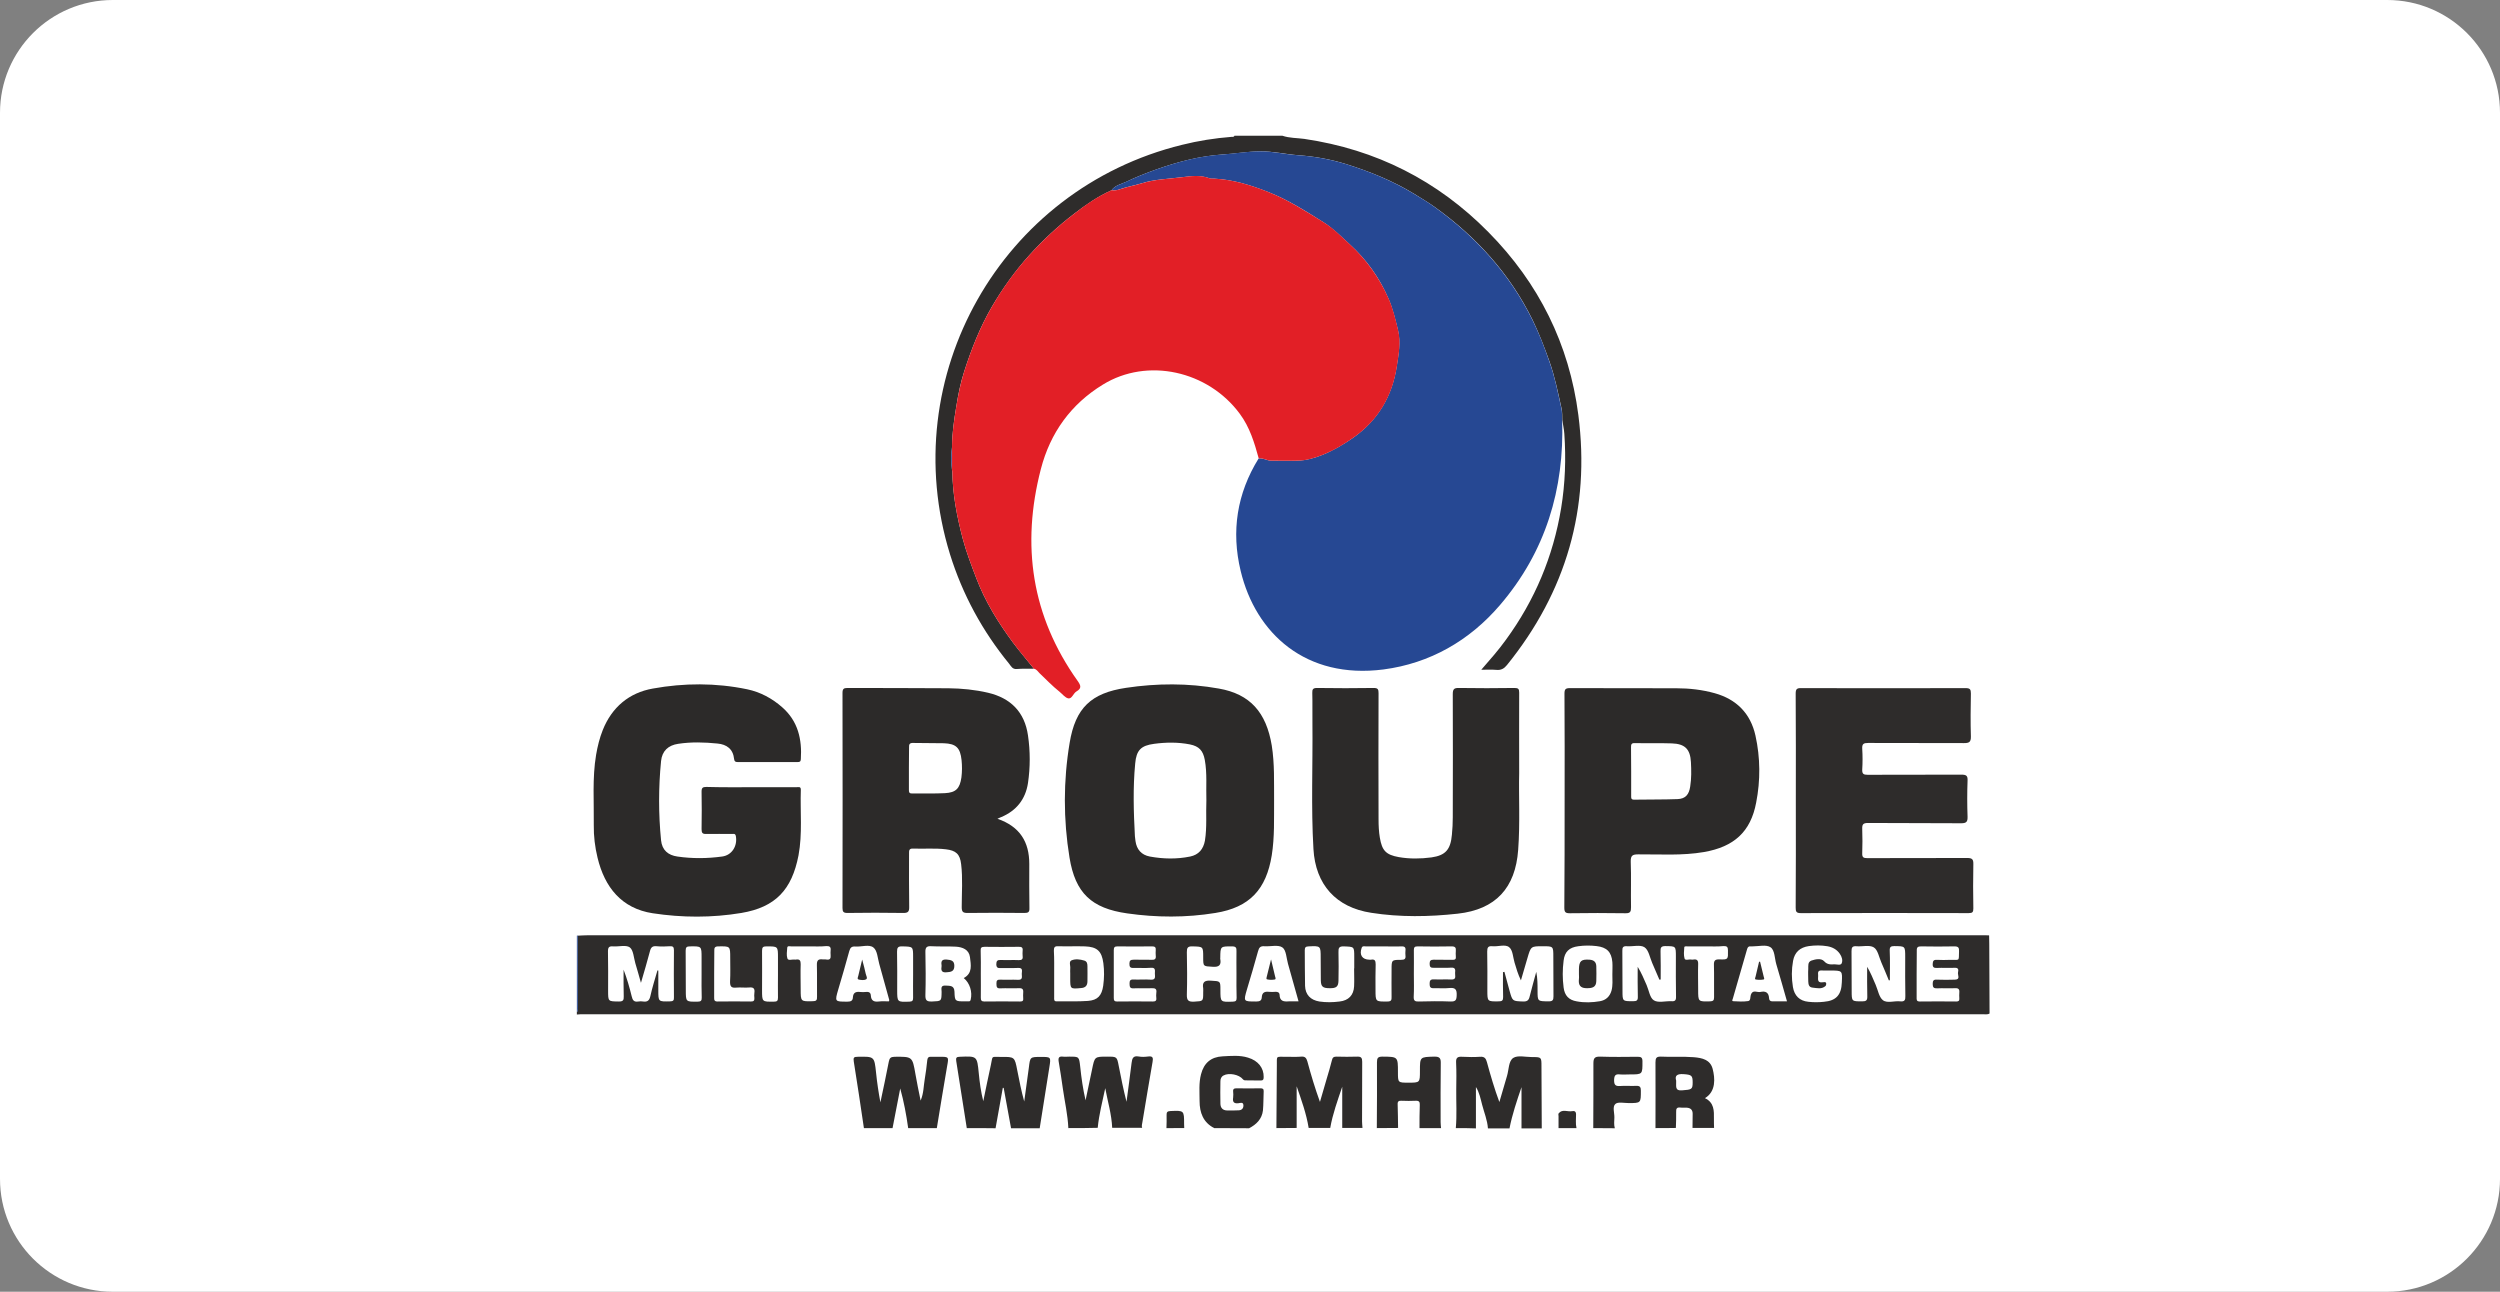 <?xml version="1.0" encoding="utf-8"?>
<!-- Generator: Adobe Illustrator 26.2.1, SVG Export Plug-In . SVG Version: 6.00 Build 0)  -->
<svg version="1.1" id="Calque_1" xmlns="http://www.w3.org/2000/svg" xmlns:xlink="http://www.w3.org/1999/xlink" x="0px" y="0px"
	 viewBox="0 0 172.79 89.28" style="enable-background:new 0 0 172.79 89.28;" xml:space="preserve">
<rect x="0" y="0" width="172.79" height="89.28" fill="#808080" stroke="none"/>
<style type="text/css">
	.st0{fill:#FFFFFF;}
	.st1{fill:#2E2C2B;}
	.st2{fill:#264893;}
	.st3{fill:#E21F26;}
	.st4{fill:#2C2A29;}
</style>
<path class="st0" d="M164.99,89.28H7.8c-4.31,0-7.8-3.49-7.8-7.8V7.8C0,3.49,3.49,0,7.8,0h157.19c4.31,0,7.8,3.49,7.8,7.8v73.68
	C172.79,85.78,169.29,89.28,164.99,89.28z"/>
<g>
	<path class="st1" d="M137.51,70.05c-0.15,0.09-0.32,0.05-0.48,0.05c-32.29,0-64.58,0-96.87,0c-0.1,0-0.19,0.01-0.29,0.02
		c0-0.06,0-0.11,0-0.17c0.07-0.06,0.07-0.14,0.07-0.23c0-1.68-0.01-3.37-0.01-5.05c0.26-0.01,0.52-0.03,0.78-0.03
		c32.15,0,64.29,0,96.44,0c0.11,0,0.22,0.01,0.33,0.01c0,0.19,0.01,0.38,0.01,0.58C137.5,66.84,137.51,68.44,137.51,70.05z
		 M103.88,67.19c0.03-0.01,0.06-0.01,0.1-0.02c0.12,0.44,0.24,0.89,0.36,1.33c0.2,0.71,0.2,0.69,0.93,0.72
		c0.3,0.01,0.4-0.1,0.46-0.37c0.14-0.56,0.3-1.12,0.45-1.68c0.09,0.44,0.09,0.87,0.09,1.29c0,0.76,0,0.74,0.76,0.75
		c0.29,0,0.34-0.09,0.34-0.35c-0.01-0.91-0.01-1.82-0.01-2.73c0-0.73,0-0.73-0.73-0.73c-0.82,0-0.82,0-1.06,0.82
		c-0.15,0.51-0.3,1.03-0.45,1.54c-0.2-0.42-0.32-0.82-0.44-1.23c-0.11-0.37-0.12-0.86-0.37-1.06c-0.27-0.23-0.77-0.03-1.16-0.07
		c-0.3-0.03-0.36,0.09-0.36,0.37c0.02,0.89,0.01,1.79,0.01,2.68c0,0.78,0,0.77,0.79,0.76c0.24,0,0.3-0.07,0.3-0.3
		C103.87,68.34,103.88,67.76,103.88,67.19z M44.3,67.93c-0.15-0.52-0.26-0.94-0.39-1.36c-0.11-0.38-0.13-0.9-0.38-1.09
		c-0.26-0.19-0.77-0.04-1.16-0.07c-0.27-0.02-0.35,0.06-0.35,0.34c0.02,0.91,0.01,1.82,0.01,2.72c0,0.76,0,0.74,0.75,0.75
		c0.28,0,0.34-0.09,0.33-0.35c-0.02-0.62-0.01-1.23-0.01-1.85c0.23,0.6,0.41,1.22,0.56,1.84c0.06,0.27,0.16,0.41,0.46,0.36
		c0.11-0.02,0.22-0.02,0.33,0c0.29,0.04,0.43-0.06,0.5-0.37c0.13-0.6,0.32-1.18,0.49-1.78c0.02,0,0.04,0.01,0.06,0.01
		c0,0.45,0,0.91,0,1.36c0,0.8,0,0.79,0.81,0.77c0.22,0,0.28-0.07,0.27-0.28c-0.01-1.09-0.01-2.17,0-3.26c0-0.23-0.08-0.28-0.28-0.27
		c-0.3,0.02-0.61,0.03-0.91,0c-0.29-0.03-0.4,0.07-0.47,0.35C44.74,66.45,44.53,67.13,44.3,67.93z M114.78,67.7
		c-0.03,0-0.06,0.01-0.09,0.01c-0.17-0.39-0.33-0.77-0.5-1.16c-0.16-0.37-0.24-0.89-0.53-1.08c-0.29-0.19-0.8-0.04-1.21-0.07
		c-0.26-0.02-0.33,0.07-0.32,0.32c0.01,0.92,0.01,1.84,0.01,2.76c0,0.73,0,0.72,0.74,0.72c0.25,0,0.33-0.06,0.32-0.32
		c-0.02-0.69-0.01-1.38-0.01-2.06c0.26,0.42,0.43,0.84,0.62,1.27c0.16,0.37,0.22,0.88,0.5,1.05c0.3,0.19,0.8,0.04,1.21,0.06
		c0.25,0.02,0.33-0.06,0.32-0.32c-0.02-0.92-0.01-1.84-0.01-2.76c0-0.74,0-0.72-0.73-0.73c-0.29,0-0.34,0.11-0.33,0.36
		C114.79,66.41,114.78,67.05,114.78,67.7z M130.62,67.75c-0.02,0-0.05,0.01-0.07,0.01c-0.17-0.41-0.34-0.83-0.52-1.24
		c-0.16-0.36-0.24-0.87-0.52-1.04c-0.3-0.19-0.8-0.04-1.21-0.08c-0.29-0.02-0.33,0.1-0.33,0.35c0.01,0.91,0.01,1.82,0.01,2.73
		c0,0.74,0,0.73,0.73,0.73c0.26,0,0.36-0.06,0.35-0.34c-0.02-0.68-0.01-1.37-0.01-2.05c0.24,0.41,0.41,0.83,0.59,1.25
		c0.16,0.37,0.23,0.85,0.5,1.06c0.3,0.23,0.8,0.03,1.2,0.08c0.3,0.03,0.36-0.09,0.35-0.37c-0.02-0.89-0.01-1.79-0.01-2.69
		c0-0.77,0-0.75-0.75-0.76c-0.25,0-0.33,0.06-0.32,0.32C130.64,66.4,130.62,67.07,130.62,67.75z M72.86,67.33c0,0.54,0,1.07,0,1.61
		c0,0.14-0.03,0.28,0.19,0.27c0.71-0.01,1.43,0.02,2.14-0.03c0.68-0.05,0.96-0.37,1.06-1.05c0.07-0.52,0.08-1.04,0.01-1.56
		c-0.11-0.83-0.43-1.13-1.27-1.16c-0.62-0.02-1.24,0.01-1.86-0.01c-0.26-0.01-0.29,0.1-0.29,0.32
		C72.87,66.26,72.86,66.8,72.86,67.33z M111.44,67.36c0-0.29,0.02-0.58,0-0.86c-0.06-0.71-0.39-1.03-1.09-1.11
		c-0.42-0.05-0.85-0.05-1.27,0.01c-0.62,0.08-0.94,0.38-1.01,1c-0.08,0.62-0.08,1.23,0,1.85c0.07,0.56,0.36,0.87,0.91,0.96
		c0.53,0.1,1.07,0.08,1.6-0.01c0.41-0.07,0.68-0.32,0.8-0.73C111.48,68.1,111.44,67.73,111.44,67.36z M85.46,67.31
		c0-0.52-0.01-1.05,0-1.57c0.01-0.24-0.04-0.33-0.31-0.33c-0.8,0-0.8-0.02-0.81,0.79c0,0.03-0.01,0.06,0,0.08
		c0.08,0.43-0.09,0.57-0.52,0.54c-0.66-0.04-0.66-0.01-0.66-0.65c0-0.76,0-0.74-0.75-0.76c-0.33-0.01-0.38,0.11-0.38,0.4
		c0.02,0.98,0.03,1.96,0,2.93c-0.01,0.4,0.1,0.51,0.5,0.49c0.63-0.04,0.63-0.01,0.63-0.63c0-0.1,0.01-0.2,0-0.29
		c-0.08-0.44,0.11-0.56,0.53-0.53c0.66,0.04,0.66,0.01,0.66,0.64c0,0.85,0,0.84,0.86,0.81c0.2-0.01,0.26-0.06,0.26-0.26
		C85.45,68.41,85.46,67.86,85.46,67.31z M66.61,67.6c0.63-0.34,0.49-0.92,0.43-1.45c-0.07-0.52-0.51-0.69-0.97-0.72
		c-0.56-0.03-1.13,0-1.69-0.03c-0.31-0.02-0.43,0.06-0.42,0.4c0.02,0.99,0.03,1.98,0,2.97c-0.01,0.37,0.09,0.46,0.45,0.45
		c0.67-0.03,0.66-0.01,0.67-0.67c0-0.2-0.1-0.46,0.29-0.43c0.29,0.02,0.58-0.02,0.6,0.42c0.02,0.67,0.04,0.67,0.74,0.67
		c0.08,0,0.16,0,0.25,0c0.08,0,0.11-0.04,0.13-0.12C67.22,68.56,67.03,67.94,66.61,67.6z M126.51,67.08c-0.15,0-0.3,0-0.45,0
		c-0.19,0-0.45-0.07-0.4,0.28c0.03,0.23-0.14,0.6,0.35,0.53c0.07-0.01,0.18-0.04,0.21,0.07c0.01,0.06-0.01,0.15-0.05,0.19
		c-0.27,0.24-0.59,0.14-0.9,0.11c-0.25-0.03-0.28-0.22-0.29-0.43c0-0.29-0.02-0.58,0-0.87c0.01-0.21-0.05-0.47,0.22-0.57
		c0.29-0.1,0.67-0.17,0.87,0.04c0.23,0.26,0.47,0.23,0.73,0.22c0.17,0,0.42,0.09,0.49-0.07c0.09-0.21,0.01-0.46-0.13-0.66
		c-0.21-0.3-0.51-0.46-0.86-0.52c-0.42-0.07-0.85-0.07-1.28-0.01c-0.61,0.09-0.98,0.42-1.09,1.02c-0.11,0.6-0.11,1.21-0.01,1.81
		c0.1,0.6,0.46,0.96,1.07,1.02c0.35,0.04,0.72,0.04,1.07,0c0.85-0.07,1.21-0.48,1.24-1.34C127.34,67.08,127.34,67.08,126.51,67.08z
		 M132.47,67.32C132.47,67.32,132.47,67.32,132.47,67.32c0,0.54,0,1.07,0,1.61c0,0.16-0.02,0.29,0.22,0.29
		c0.84-0.01,1.68-0.01,2.52,0c0.16,0,0.22-0.05,0.21-0.21c-0.01-0.14-0.01-0.28,0-0.41c0.02-0.23-0.06-0.31-0.29-0.3
		c-0.41,0.02-0.83-0.01-1.24,0.01c-0.23,0.01-0.31-0.06-0.31-0.3c0-0.22,0.05-0.32,0.3-0.3c0.41,0.02,0.83,0.01,1.24,0
		c0.4-0.01,0.17-0.32,0.21-0.5c0.03-0.15,0.06-0.33-0.22-0.32c-0.41,0.02-0.83-0.01-1.24,0.01c-0.21,0.01-0.3-0.05-0.29-0.27
		c0.01-0.2,0.05-0.3,0.28-0.29c0.32,0.02,0.63,0.01,0.95,0c0.65-0.01,0.57,0.13,0.59-0.59c0.01-0.23-0.03-0.34-0.31-0.34
		c-0.77,0.02-1.54,0.01-2.31,0c-0.23,0-0.31,0.06-0.3,0.3C132.48,66.24,132.47,66.78,132.47,67.32z M89.75,69.21
		c-0.25-0.89-0.49-1.75-0.73-2.6c-0.11-0.39-0.12-0.95-0.39-1.13c-0.29-0.2-0.82-0.05-1.24-0.08c-0.28-0.02-0.37,0.09-0.44,0.35
		c-0.24,0.89-0.51,1.77-0.77,2.65c-0.24,0.83-0.24,0.82,0.65,0.82c0.24,0,0.37-0.06,0.38-0.3c0.02-0.33,0.21-0.4,0.49-0.37
		c0.15,0.02,0.3,0.01,0.45,0c0.17-0.01,0.28,0.05,0.29,0.21c0.01,0.44,0.29,0.48,0.63,0.45C89.29,69.2,89.49,69.21,89.75,69.21z
		 M93.59,66.93c0,0,0.01,0,0.01,0c0-0.26,0-0.52,0-0.78c0-0.74,0-0.71-0.72-0.74c-0.33-0.01-0.38,0.11-0.37,0.4
		c0.02,0.66,0.01,1.32,0,1.98c-0.01,0.41-0.16,0.52-0.62,0.51c-0.46,0-0.59-0.11-0.6-0.53c-0.01-0.52-0.01-1.04-0.01-1.57
		c0-0.83,0-0.83-0.84-0.79c-0.19,0.01-0.26,0.06-0.26,0.26c0.01,0.82,0,1.65,0.02,2.47c0.02,0.61,0.38,0.98,0.99,1.08
		c0.47,0.07,0.93,0.06,1.4,0c0.61-0.07,0.97-0.43,1-1.05C93.61,67.75,93.59,67.34,93.59,66.93z M61.44,69.21
		c0.01-0.05,0.03-0.08,0.02-0.1c-0.23-0.83-0.46-1.66-0.69-2.49c-0.11-0.39-0.13-0.92-0.4-1.13c-0.29-0.24-0.82-0.04-1.24-0.07
		c-0.25-0.02-0.36,0.06-0.43,0.31c-0.24,0.89-0.5,1.77-0.76,2.65c-0.25,0.86-0.25,0.85,0.63,0.85c0.24,0,0.37-0.06,0.38-0.3
		c0.02-0.33,0.21-0.4,0.49-0.37c0.14,0.02,0.28,0.01,0.41,0c0.19-0.02,0.33,0.03,0.34,0.25c0.02,0.35,0.21,0.45,0.54,0.41
		C60.97,69.19,61.21,69.21,61.44,69.21z M123.51,69.21c-0.25-0.88-0.49-1.73-0.74-2.57c-0.12-0.41-0.1-0.97-0.4-1.17
		c-0.3-0.2-0.82-0.06-1.25-0.06c-0.04,0-0.08,0.01-0.12,0c-0.15-0.02-0.21,0.06-0.25,0.2c-0.32,1.13-0.65,2.26-0.98,3.4
		c-0.02,0.07-0.1,0.18,0.03,0.19c0.34,0.02,0.69,0.04,1.03-0.01c0.18-0.03,0.13-0.28,0.18-0.43c0.13-0.39,0.44-0.15,0.66-0.2
		c0.35-0.08,0.58,0.03,0.6,0.43c0.01,0.14,0.07,0.22,0.23,0.22C122.83,69.21,123.15,69.21,123.51,69.21z M97.72,67.32
		c0,0.52,0.02,1.05-0.01,1.57c-0.01,0.28,0.09,0.34,0.35,0.33c0.73-0.02,1.46-0.03,2.19,0c0.35,0.01,0.42-0.09,0.43-0.43
		c0.02-0.43-0.12-0.54-0.52-0.5c-0.35,0.04-0.72,0-1.07,0.01c-0.22,0.01-0.28-0.08-0.28-0.29c0-0.21,0.03-0.33,0.29-0.32
		c0.4,0.02,0.8-0.01,1.2,0.01c0.4,0.02,0.25-0.27,0.27-0.46c0.02-0.19,0.04-0.38-0.27-0.36c-0.4,0.03-0.8,0-1.2,0.01
		c-0.21,0.01-0.29-0.05-0.29-0.27c0-0.21,0.06-0.29,0.28-0.29c0.43,0.01,0.85,0,1.28,0.01c0.2,0.01,0.28-0.05,0.25-0.25
		c-0.01-0.12-0.01-0.25,0-0.37c0.02-0.22-0.04-0.31-0.29-0.31c-0.78,0.02-1.57,0.01-2.35,0c-0.2,0-0.26,0.06-0.26,0.25
		C97.73,66.21,97.72,66.77,97.72,67.32z M76.98,67.32c0,0.55,0,1.1,0,1.65c0,0.17,0.03,0.25,0.22,0.25c0.83-0.01,1.65-0.01,2.48,0
		c0.17,0,0.26-0.05,0.24-0.23c-0.01-0.12-0.02-0.25,0-0.37c0.04-0.26-0.06-0.33-0.31-0.32c-0.43,0.02-0.85-0.01-1.28,0.01
		c-0.25,0.01-0.25-0.13-0.26-0.31c0-0.19,0.02-0.31,0.26-0.3c0.4,0.02,0.8-0.02,1.2,0.01c0.38,0.03,0.29-0.23,0.29-0.43
		c0-0.19,0.07-0.42-0.28-0.39c-0.4,0.03-0.8,0-1.2,0.01c-0.23,0.01-0.28-0.08-0.28-0.29c0-0.22,0.08-0.28,0.29-0.28
		c0.41,0.01,0.83-0.01,1.24,0.01c0.24,0.01,0.32-0.07,0.29-0.3c-0.01-0.12-0.01-0.25,0-0.37c0.02-0.2-0.06-0.26-0.25-0.26
		c-0.8,0.01-1.6,0.01-2.39,0c-0.2,0-0.26,0.06-0.26,0.26C76.98,66.22,76.98,66.77,76.98,67.32z M67.79,67.3c0,0.55,0.01,1.1,0,1.65
		c0,0.19,0.04,0.27,0.25,0.27c0.81-0.01,1.62-0.01,2.43,0c0.15,0,0.27,0,0.25-0.21c-0.01-0.14-0.01-0.28,0-0.41
		c0.02-0.23-0.06-0.31-0.3-0.3c-0.43,0.02-0.85-0.01-1.28,0.01c-0.28,0.02-0.26-0.14-0.27-0.33c-0.01-0.22,0.07-0.28,0.28-0.27
		c0.4,0.02,0.8-0.01,1.2,0.01c0.36,0.02,0.27-0.22,0.27-0.41c0-0.18,0.11-0.43-0.26-0.41c-0.4,0.02-0.8,0-1.2,0.01
		c-0.2,0.01-0.29-0.03-0.3-0.26c0-0.24,0.08-0.31,0.31-0.3c0.41,0.02,0.83-0.01,1.24,0.01c0.22,0.01,0.3-0.07,0.27-0.28
		c-0.01-0.12-0.01-0.25,0-0.37c0.03-0.22-0.07-0.28-0.28-0.27c-0.78,0.01-1.57,0.01-2.35,0c-0.23,0-0.28,0.07-0.27,0.28
		C67.8,66.23,67.79,66.76,67.79,67.3z M55.92,65.41c-0.41,0-0.82,0-1.24,0c-0.1,0-0.26-0.06-0.27,0.1
		c-0.02,0.24-0.06,0.51,0.01,0.73c0.06,0.18,0.32,0.06,0.48,0.08c0.04,0.01,0.08,0.01,0.12,0c0.26-0.04,0.32,0.08,0.32,0.32
		c-0.02,0.58,0,1.15,0,1.73c0,0.86,0,0.85,0.84,0.83c0.24,0,0.3-0.08,0.29-0.31c-0.01-0.73,0.01-1.46-0.01-2.18
		c-0.01-0.34,0.1-0.44,0.41-0.4c0.08,0.01,0.17-0.01,0.25,0.01c0.25,0.04,0.31-0.08,0.29-0.3c-0.01-0.11-0.01-0.22,0-0.33
		c0.03-0.24-0.07-0.31-0.3-0.3C56.72,65.43,56.32,65.41,55.92,65.41z M95.62,65.41c-0.41,0-0.82,0-1.24,0
		c-0.1,0-0.21-0.05-0.27,0.11c-0.17,0.48,0.04,0.8,0.53,0.81c0.04,0,0.08,0.01,0.12,0c0.26-0.05,0.32,0.07,0.32,0.32
		c-0.02,0.59-0.01,1.18-0.01,1.77c0,0.82,0,0.81,0.83,0.8c0.25,0,0.29-0.1,0.28-0.31c-0.01-0.63,0-1.26,0-1.9
		c0-0.66,0-0.67,0.67-0.67c0.23,0,0.32-0.07,0.29-0.3c-0.01-0.11-0.01-0.22,0-0.33c0.03-0.23-0.05-0.31-0.29-0.3
		C96.45,65.43,96.03,65.41,95.62,65.41z M117.9,65.41c-0.4,0-0.8,0-1.2,0c-0.01,0-0.03,0-0.04,0c-0.09,0.01-0.24-0.04-0.25,0.07
		c-0.02,0.26-0.05,0.53,0.02,0.77c0.05,0.16,0.3,0.04,0.45,0.07c0.05,0.01,0.11,0.01,0.16,0c0.25-0.04,0.34,0.06,0.33,0.32
		c-0.02,0.59,0,1.18,0,1.77c0,0.83,0,0.82,0.82,0.8c0.21-0.01,0.28-0.06,0.28-0.28c-0.01-0.74,0.01-1.48-0.01-2.23
		c-0.01-0.3,0.07-0.4,0.38-0.39c0.61,0.02,0.6,0,0.59-0.62c0-0.24-0.07-0.31-0.31-0.3C118.73,65.43,118.31,65.41,117.9,65.41z
		 M49.36,67.29c0,0.55,0,1.1,0,1.65c0,0.16,0,0.28,0.23,0.28c0.77-0.01,1.54-0.01,2.31,0c0.18,0,0.25-0.05,0.24-0.23
		c-0.01-0.12-0.02-0.25,0-0.37c0.04-0.28-0.05-0.4-0.35-0.37c-0.3,0.03-0.61-0.02-0.91,0.01c-0.36,0.04-0.43-0.11-0.42-0.44
		c0.03-0.53,0.01-1.07,0.01-1.61c0-0.83,0-0.81-0.82-0.8c-0.25,0-0.29,0.1-0.28,0.32C49.37,66.24,49.36,66.77,49.36,67.29z
		 M63.11,67.35c0-0.4,0-0.8,0-1.19c0-0.75,0-0.73-0.75-0.75c-0.3-0.01-0.36,0.09-0.36,0.37c0.02,0.88,0.01,1.76,0.01,2.64
		c0,0.85,0,0.84,0.85,0.81c0.2-0.01,0.25-0.07,0.25-0.26C63.1,68.42,63.11,67.89,63.11,67.35z M53.77,67.34c0-0.38,0-0.77,0-1.15
		c0-0.79,0-0.78-0.8-0.78c-0.23,0-0.3,0.06-0.3,0.3c0.01,0.91,0,1.81,0,2.72c0,0.82,0,0.81,0.82,0.8c0.21,0,0.28-0.05,0.28-0.27
		C53.76,68.41,53.77,67.87,53.77,67.34z M48.49,67.34c0-0.38,0-0.77,0-1.15c0-0.8,0-0.79-0.8-0.78c-0.23,0-0.3,0.06-0.3,0.3
		c0.01,0.91,0.01,1.81,0.01,2.72c0,0.82,0,0.81,0.82,0.8c0.21,0,0.29-0.06,0.28-0.28C48.48,68.41,48.49,67.87,48.49,67.34z"/>
	<path class="st1" d="M88.63,9.38c0.49,0.17,1.01,0.15,1.52,0.22c4.96,0.73,9.21,2.88,12.72,6.44c3.48,3.52,5.59,7.75,6.22,12.65
		c0.83,6.44-0.84,12.21-4.93,17.27c-0.2,0.25-0.41,0.37-0.73,0.34c-0.32-0.03-0.65-0.01-1.05-0.01c0.62-0.71,1.2-1.37,1.71-2.08
		c1.99-2.73,3.26-5.75,3.81-9.09c0.28-1.71,0.34-3.42,0.22-5.14c-0.02-0.32-0.1-0.64-0.14-0.96c-0.01-0.26,0.01-0.53-0.05-0.78
		c-0.24-1.09-0.46-2.18-0.83-3.24c-0.35-0.98-0.72-1.95-1.17-2.88c-1.57-3.19-3.88-5.74-6.75-7.8c-0.46-0.33-0.94-0.61-1.42-0.91
		c-1.49-0.91-3.1-1.56-4.76-2.08c-1.07-0.33-2.16-0.52-3.26-0.6c-0.89-0.07-1.76-0.28-2.65-0.27c-0.88,0.01-1.75,0.17-2.62,0.22
		c-1.56,0.11-3.04,0.5-4.49,1.01c-0.73,0.26-1.45,0.54-2.15,0.88c-0.34,0.16-0.76,0.23-1,0.58c-0.95,0.42-1.79,1.01-2.61,1.64
		c-1.11,0.85-2.13,1.8-3.07,2.84c-1,1.11-1.85,2.3-2.6,3.58c-0.82,1.41-1.41,2.92-1.91,4.47c-0.26,0.8-0.42,1.62-0.55,2.44
		c-0.15,0.91-0.29,1.84-0.29,2.77c-0.07,0.54-0.07,1.07,0,1.61c0.01,0.03,0.02,0.05,0.02,0.08c0.02,1.6,0.32,3.14,0.73,4.69
		c0.25,0.93,0.59,1.81,0.93,2.7c0.61,1.61,1.51,3.06,2.53,4.44c0.46,0.62,0.97,1.2,1.45,1.81c-0.4,0-0.8-0.01-1.2,0.02
		c-0.28,0.02-0.38-0.19-0.51-0.36c-1.85-2.26-3.22-4.78-4.09-7.57c-3.8-12.29,3.53-25.23,16.04-28.3c1.12-0.28,2.26-0.46,3.41-0.55
		c0.08-0.01,0.17,0.03,0.21-0.08C86.43,9.38,87.53,9.38,88.63,9.38z"/>
	<path class="st1" d="M66.82,77.97c-0.24-1.55-0.49-3.09-0.73-4.64c-0.03-0.21,0.01-0.29,0.24-0.29c1.21-0.05,1.2-0.06,1.32,1.15
		c0.06,0.64,0.15,1.28,0.31,1.92c0.17-0.83,0.34-1.66,0.52-2.48c0.16-0.71-0.02-0.57,0.71-0.58c0.94-0.01,0.94,0,1.12,0.93
		c0.14,0.71,0.28,1.43,0.48,2.15c0.11-0.78,0.22-1.56,0.32-2.34c0.09-0.74,0.08-0.74,0.84-0.74c0.69,0,0.69,0,0.58,0.7
		c-0.23,1.41-0.45,2.82-0.67,4.23c-0.66,0-1.32,0-1.98,0c-0.17-0.93-0.34-1.86-0.51-2.79c-0.02,0-0.04,0-0.06,0
		c-0.17,0.93-0.33,1.86-0.5,2.79C68.14,77.97,67.48,77.97,66.82,77.97z"/>
	<path class="st1" d="M59.71,77.97c-0.23-1.53-0.45-3.07-0.7-4.6c-0.04-0.27,0-0.33,0.27-0.33c1.15-0.02,1.15-0.03,1.27,1.1
		c0.07,0.68,0.17,1.36,0.3,2.05c0.2-0.94,0.4-1.87,0.58-2.81c0.05-0.26,0.14-0.33,0.39-0.34c1.24-0.01,1.24-0.02,1.45,1.19
		c0.1,0.58,0.22,1.16,0.36,1.84c0.22-0.53,0.2-1,0.28-1.45c0.08-0.45,0.13-0.9,0.18-1.35c0.02-0.17,0.09-0.24,0.26-0.23
		c0.19,0.01,0.39,0,0.58,0c0.66,0,0.65,0,0.53,0.66c-0.24,1.42-0.48,2.84-0.71,4.27c-0.66,0-1.32,0-1.98,0
		c-0.13-0.93-0.3-1.84-0.55-2.74c-0.18,0.91-0.35,1.83-0.53,2.74C61.03,77.97,60.37,77.97,59.71,77.97z"/>
	<path class="st1" d="M73.84,77.97c-0.04-0.92-0.25-1.82-0.38-2.73c-0.09-0.63-0.18-1.25-0.29-1.88c-0.04-0.26,0.03-0.36,0.29-0.33
		c0.15,0.02,0.3,0,0.45,0c0.68,0,0.67,0,0.75,0.7c0.08,0.77,0.19,1.54,0.37,2.32c0.15-0.71,0.3-1.43,0.45-2.14
		c0.18-0.88,0.17-0.88,1.05-0.88c0.66,0,0.67,0,0.79,0.63c0.16,0.83,0.33,1.67,0.54,2.49c0.12-0.89,0.24-1.78,0.35-2.68
		c0.04-0.31,0.1-0.52,0.49-0.45c0.21,0.04,0.44,0.03,0.66,0c0.33-0.04,0.35,0.1,0.3,0.38c-0.24,1.38-0.47,2.76-0.7,4.15
		c-0.02,0.13-0.07,0.27-0.02,0.4c-0.69,0-1.38,0-2.07,0c-0.04-0.93-0.31-1.82-0.48-2.74c-0.19,0.91-0.43,1.81-0.52,2.74
		C75.22,77.97,74.53,77.97,73.84,77.97z"/>
	<path class="st1" d="M88.22,77.97c0.01-1.44,0.02-2.88,0.03-4.33c0.01-0.7-0.09-0.59,0.62-0.6c0.36,0,0.72,0.02,1.07-0.01
		c0.26-0.02,0.35,0.09,0.42,0.33c0.25,0.93,0.53,1.86,0.87,2.8c0.15-0.53,0.31-1.06,0.46-1.58c0.13-0.43,0.26-0.87,0.37-1.31
		c0.04-0.18,0.12-0.24,0.31-0.24c0.48,0.01,0.96,0.02,1.44,0c0.28-0.01,0.34,0.1,0.34,0.36c-0.01,1.37-0.01,2.75-0.01,4.12
		c0,0.15,0.02,0.3,0.03,0.45c-0.47,0-0.94,0-1.4,0c0-0.95,0-1.9,0-2.85c-0.32,0.95-0.66,1.88-0.83,2.85c-0.5,0-0.99,0-1.49,0
		c-0.16-0.99-0.5-1.93-0.83-2.88c0,0.96,0,1.92,0,2.88C89.16,77.97,88.69,77.97,88.22,77.97z"/>
	<path class="st1" d="M100.62,77.97c0.08-0.89,0.02-1.78,0.03-2.67c0.01-0.62,0.02-1.24-0.01-1.86c-0.02-0.34,0.11-0.42,0.42-0.4
		c0.41,0.02,0.83,0.03,1.24,0c0.3-0.02,0.4,0.11,0.47,0.37c0.25,0.92,0.52,1.84,0.86,2.76c0.18-0.61,0.35-1.21,0.53-1.81
		c0.13-0.43,0.1-1.02,0.43-1.24c0.31-0.2,0.85-0.06,1.29-0.06c0.66,0,0.66,0,0.66,0.64c0.01,1.43,0.01,2.86,0.02,4.29
		c-0.47,0-0.94,0-1.4,0c0-0.95,0-1.9,0-2.85c-0.32,0.94-0.64,1.88-0.83,2.85c-0.5,0-0.99,0-1.49,0c-0.04-0.57-0.26-1.09-0.4-1.63
		c-0.11-0.42-0.19-0.85-0.43-1.23c0,0.95,0,1.91,0,2.86C101.55,77.97,101.09,77.97,100.62,77.97z"/>
	<path class="st1" d="M95.16,77.97c0.01-1.51,0.02-3.02,0.01-4.54c0-0.3,0.06-0.4,0.38-0.4c1.07,0.01,1.07,0,1.07,1.07
		c0,0.73,0,0.73,0.72,0.73c0.8,0,0.8,0,0.8-0.81c0-0.98,0-0.96,0.98-0.99c0.41-0.01,0.47,0.13,0.46,0.49
		c-0.02,1.35-0.01,2.7-0.01,4.04c0,0.14,0.02,0.27,0.03,0.41c-0.5,0-0.99,0-1.49,0c0-0.53,0-1.07,0.02-1.6
		c0.01-0.21-0.05-0.3-0.28-0.29c-0.33,0.02-0.66,0.01-0.98,0c-0.18-0.01-0.28,0.03-0.27,0.24c0.02,0.55,0.02,1.09,0.03,1.64
		C96.16,77.97,95.66,77.97,95.16,77.97z"/>
	<path class="st1" d="M114.42,77.97c0-1.51,0.01-3.03,0-4.54c0-0.3,0.06-0.41,0.38-0.4c0.75,0.04,1.51-0.02,2.27,0.04
		c0.58,0.05,1.13,0.17,1.3,0.8c0.17,0.65,0.24,1.57-0.53,2.03c0.64,0.31,0.63,0.87,0.62,1.44c-0.01,0.21,0.01,0.41,0.01,0.62
		c-0.5,0-0.99,0-1.49,0c0-0.33,0-0.65,0.01-0.98c0-0.27-0.14-0.4-0.4-0.42c-0.15-0.01-0.3,0.01-0.45-0.01
		c-0.25-0.03-0.3,0.08-0.29,0.31c0.01,0.37-0.01,0.73-0.02,1.1C115.36,77.97,114.89,77.97,114.42,77.97z M115.85,74.69
		c0.02,0.37-0.12,0.71,0.41,0.67c0.66-0.05,0.73-0.06,0.73-0.55c0-0.48-0.08-0.53-0.63-0.57C115.92,74.21,115.74,74.34,115.85,74.69
		z"/>
	<path class="st1" d="M83.92,77.97c-0.76-0.39-1.01-1.07-1.01-1.87c0-0.62-0.06-1.24,0.1-1.85c0.2-0.78,0.69-1.2,1.49-1.24
		c0.59-0.03,1.19-0.09,1.76,0.09c0.7,0.21,1.09,0.71,1.08,1.34c0,0.17-0.04,0.25-0.23,0.24c-0.33-0.01-0.66,0-0.99-0.01
		c-0.07,0-0.14,0.01-0.21-0.07c-0.27-0.34-0.98-0.47-1.34-0.27c-0.17,0.09-0.22,0.24-0.22,0.41c-0.01,0.51-0.01,1.02,0,1.53
		c0,0.29,0.15,0.47,0.45,0.48c0.27,0.01,0.55,0,0.82-0.01c0.22-0.01,0.33-0.15,0.32-0.35c-0.01-0.25-0.23-0.15-0.34-0.14
		c-0.32,0.04-0.42-0.09-0.37-0.39c0.02-0.14,0.01-0.28,0-0.41c-0.02-0.19,0.07-0.23,0.24-0.23c0.55,0.01,1.1,0.01,1.65,0
		c0.15,0,0.23,0.04,0.22,0.21c-0.02,0.44-0.01,0.88-0.05,1.32c-0.07,0.59-0.45,0.97-0.96,1.23C85.52,77.97,84.72,77.97,83.92,77.97z
		"/>
	<path class="st1" d="M110.12,77.97c0-1.48,0.02-2.97,0.01-4.45c0-0.36,0.06-0.5,0.46-0.49c0.86,0.03,1.73,0.02,2.6,0.01
		c0.25,0,0.33,0.06,0.33,0.32c0,0.9,0.02,0.9-0.89,0.9c-0.22,0-0.44,0.02-0.66,0c-0.33-0.04-0.4,0.08-0.41,0.4
		c0,0.34,0.11,0.42,0.42,0.4c0.37-0.03,0.74,0.01,1.11-0.01c0.26-0.01,0.32,0.09,0.32,0.33c0,0.86,0.01,0.86-0.85,0.86
		c-0.31,0-0.73-0.1-0.91,0.06c-0.22,0.19-0.06,0.62-0.07,0.94c-0.01,0.24-0.04,0.49,0.03,0.74
		C111.11,77.97,110.62,77.97,110.12,77.97z"/>
	<path class="st1" d="M107.72,77.97c0-0.27,0-0.55,0-0.82c0-0.07-0.03-0.16,0.01-0.2c0.26-0.32,0.61-0.09,0.92-0.15
		c0.17-0.03,0.28,0.01,0.28,0.23c0,0.31-0.04,0.63,0.03,0.94C108.55,77.97,108.14,77.97,107.72,77.97z"/>
	<path class="st1" d="M80.62,77.97c0.01-0.3,0.02-0.6,0.01-0.9c-0.01-0.22,0.07-0.27,0.28-0.28c0.93-0.04,0.93-0.04,0.93,0.89
		c0,0.1,0.01,0.19,0.01,0.29C81.45,77.97,81.03,77.97,80.62,77.97z"/>
	<path class="st2" d="M39.93,64.68c0,1.68,0.01,3.37,0.01,5.05c0,0.08,0,0.17-0.07,0.23c0-1.76,0-3.53,0-5.29
		C39.9,64.65,39.92,64.65,39.93,64.68z"/>
	<path class="st2" d="M76.82,13.15c0.25-0.34,0.66-0.42,1-0.58c0.7-0.33,1.42-0.62,2.15-0.88c1.46-0.51,2.93-0.91,4.49-1.01
		c0.87-0.06,1.74-0.22,2.62-0.22c0.89-0.01,1.76,0.21,2.65,0.27c1.1,0.08,2.19,0.27,3.26,0.6c1.67,0.52,3.27,1.17,4.76,2.08
		c0.48,0.29,0.97,0.58,1.42,0.91c2.87,2.07,5.18,4.62,6.75,7.8c0.46,0.93,0.83,1.9,1.17,2.88c0.38,1.06,0.59,2.15,0.83,3.24
		c0.06,0.25,0.03,0.52,0.05,0.78c0.16,4.8-1.15,9.12-4.29,12.79c-2.11,2.47-4.85,4.04-8.06,4.46c-5.36,0.69-8.83-2.48-9.87-6.81
		c-0.66-2.74-0.26-5.35,1.24-7.77c0.31-0.06,0.57,0.15,0.88,0.15c0.61-0.01,1.21,0.02,1.82,0c0.58-0.02,1.16-0.18,1.68-0.39
		c0.76-0.3,1.47-0.72,2.16-1.2c1.73-1.22,2.7-2.9,3.01-4.94c0.12-0.81,0.29-1.64,0.08-2.51c-0.18-0.73-0.35-1.46-0.65-2.15
		c-0.62-1.44-1.51-2.7-2.68-3.76c-0.58-0.53-1.13-1.09-1.79-1.51c-1.24-0.78-2.47-1.57-3.85-2.11c-1.19-0.47-2.4-0.85-3.69-0.92
		c-0.12-0.01-0.26,0.02-0.37-0.03c-0.6-0.22-1.23-0.15-1.83-0.08c-0.96,0.13-1.95,0.14-2.89,0.44c-0.49,0.15-0.99,0.23-1.47,0.4
		C77.2,13.15,77.02,13.18,76.82,13.15z"/>
	<path class="st3" d="M76.82,13.15c0.2,0.03,0.39,0,0.59-0.07c0.48-0.17,0.99-0.25,1.47-0.4c0.94-0.3,1.92-0.31,2.89-0.44
		c0.6-0.08,1.22-0.15,1.83,0.08c0.11,0.04,0.25,0.02,0.37,0.03c1.29,0.07,2.5,0.45,3.69,0.92c1.38,0.55,2.61,1.34,3.85,2.11
		c0.66,0.41,1.21,0.98,1.79,1.51c1.16,1.07,2.05,2.33,2.68,3.76c0.3,0.68,0.47,1.41,0.65,2.15c0.21,0.87,0.04,1.7-0.08,2.51
		c-0.31,2.04-1.27,3.72-3.01,4.94c-0.68,0.48-1.39,0.9-2.16,1.2c-0.52,0.21-1.1,0.38-1.68,0.39c-0.61,0.02-1.21-0.01-1.82,0
		c-0.31,0.01-0.57-0.21-0.88-0.15c-0.3-1.09-0.62-2.16-1.31-3.09c-2.2-2.98-6.39-3.91-9.46-2.02c-2.21,1.35-3.64,3.33-4.29,5.84
		c-1.36,5.25-0.65,10.16,2.54,14.64c0.22,0.31,0.3,0.51-0.08,0.73c-0.22,0.13-0.31,0.52-0.56,0.48c-0.22-0.04-0.41-0.3-0.61-0.46
		c-0.5-0.4-0.93-0.85-1.39-1.29c-0.11-0.11-0.2-0.27-0.38-0.3c-0.49-0.6-0.99-1.19-1.45-1.81c-1.02-1.38-1.92-2.83-2.53-4.44
		c-0.34-0.89-0.68-1.77-0.93-2.7c-0.41-1.54-0.71-3.09-0.73-4.69c0-0.03-0.01-0.05-0.02-0.08c0-0.54,0-1.07,0-1.61
		c0-0.93,0.14-1.85,0.29-2.77c0.13-0.82,0.3-1.64,0.55-2.44c0.5-1.55,1.09-3.06,1.91-4.47c0.74-1.28,1.6-2.48,2.6-3.58
		c0.94-1.04,1.96-1.99,3.07-2.84C75.02,14.16,75.87,13.57,76.82,13.15z"/>
	<path class="st4" d="M88.06,55.32c-0.01,1.26,0.04,2.53-0.16,3.79c-0.38,2.36-1.53,3.61-3.9,3.99c-2.02,0.33-4.07,0.32-6.09,0.03
		c-2.47-0.35-3.59-1.4-3.99-3.86c-0.43-2.63-0.43-5.3,0.01-7.93c0.4-2.41,1.48-3.44,3.9-3.8c2.13-0.32,4.29-0.33,6.41,0.05
		c2.17,0.38,3.28,1.65,3.66,3.94C88.1,52.79,88.05,54.06,88.06,55.32z M83.38,55.32c-0.03-0.93,0.06-1.87-0.11-2.8
		c-0.12-0.64-0.39-0.94-1.03-1.07c-0.82-0.16-1.65-0.15-2.47-0.04c-0.91,0.12-1.23,0.44-1.31,1.36c-0.16,1.67-0.11,3.35-0.02,5.03
		c0.01,0.11,0.03,0.22,0.04,0.33c0.08,0.58,0.41,0.96,0.99,1.07c0.93,0.17,1.86,0.19,2.79,0c0.58-0.12,0.91-0.5,1.02-1.1
		C83.43,57.16,83.34,56.24,83.38,55.32z"/>
	<path class="st4" d="M68.94,56.59c1.56,0.54,2.2,1.61,2.2,3.12c0,1.02-0.01,2.04,0.01,3.06c0.01,0.28-0.09,0.33-0.35,0.33
		c-1.31-0.01-2.62-0.02-3.92,0c-0.31,0-0.41-0.06-0.41-0.4c0-0.99,0.08-1.98-0.04-2.97c-0.08-0.7-0.36-0.95-1.06-1.03
		c-0.75-0.09-1.51-0.02-2.27-0.05c-0.28-0.01-0.27,0.15-0.27,0.34c0,1.23-0.01,2.45,0.01,3.68c0.01,0.34-0.08,0.44-0.43,0.43
		c-1.28-0.02-2.56-0.02-3.84,0c-0.27,0-0.34-0.08-0.34-0.34c0.01-4.96,0.01-9.92,0-14.87c0-0.27,0.08-0.34,0.34-0.34
		c2.33,0.01,4.65,0,6.98,0.02c0.92,0.01,1.84,0.1,2.74,0.31c1.57,0.37,2.53,1.34,2.76,2.95c0.16,1.09,0.16,2.2,0,3.29
		c-0.17,1.12-0.8,1.91-1.84,2.35C69.14,56.5,69.08,56.52,68.94,56.59z M62.82,53.06C62.82,53.06,62.82,53.06,62.82,53.06
		c0,0.51,0,1.02,0,1.53c0,0.15,0.01,0.26,0.22,0.25c0.76-0.01,1.52,0.02,2.27-0.02c0.77-0.04,1.03-0.33,1.14-1.09
		c0.05-0.4,0.05-0.8,0.01-1.19c-0.09-0.86-0.38-1.14-1.23-1.17c-0.7-0.02-1.4,0-2.11-0.02c-0.25-0.01-0.3,0.09-0.29,0.31
		C62.83,52.12,62.82,52.59,62.82,53.06z"/>
	<path class="st4" d="M51.93,54.41c1.03,0,2.07,0,3.1,0c0.13,0,0.33-0.08,0.32,0.18c-0.05,1.51,0.12,3.03-0.16,4.53
		c-0.46,2.37-1.58,3.58-3.95,3.98c-2.03,0.34-4.1,0.33-6.13,0.02c-2.15-0.33-3.32-1.8-3.81-3.84c-0.18-0.74-0.27-1.49-0.26-2.25
		c0.02-1.62-0.11-3.25,0.16-4.86c0.1-0.58,0.24-1.16,0.46-1.71c0.63-1.58,1.82-2.58,3.46-2.87c2.16-0.39,4.35-0.4,6.52,0.05
		c0.91,0.19,1.73,0.63,2.43,1.25c1.09,0.96,1.37,2.21,1.28,3.59c-0.01,0.18-0.1,0.19-0.24,0.19c-1.38,0-2.75,0-4.13,0
		c-0.16,0-0.22-0.05-0.24-0.2c-0.07-0.7-0.51-1.02-1.15-1.08c-0.9-0.09-1.81-0.12-2.72,0.02c-0.68,0.1-1.11,0.49-1.18,1.19
		c-0.18,1.83-0.18,3.65,0,5.48c0.07,0.68,0.49,1.03,1.13,1.12c1.03,0.15,2.06,0.14,3.09,0c0.68-0.09,1.07-0.73,0.95-1.41
		c-0.04-0.2-0.16-0.15-0.27-0.15c-0.59,0-1.18-0.01-1.78,0c-0.26,0.01-0.32-0.08-0.32-0.33c0.01-0.87,0.02-1.74,0-2.6
		c0-0.26,0.08-0.32,0.33-0.32C49.87,54.42,50.9,54.41,51.93,54.41z"/>
	<path class="st4" d="M105,53.43c-0.04,1.54,0.07,3.43-0.07,5.31c-0.19,2.63-1.55,4.12-4.18,4.41c-1.98,0.22-3.99,0.25-5.97-0.06
		c-2.44-0.37-3.86-1.95-4-4.41c-0.17-2.9-0.04-5.81-0.07-8.71c-0.01-0.69,0.01-1.38-0.01-2.07c-0.01-0.26,0.05-0.35,0.33-0.35
		c1.31,0.02,2.62,0.02,3.92,0c0.29,0,0.33,0.1,0.33,0.36c-0.01,2.91-0.01,5.81,0,8.72c0,0.43,0.02,0.86,0.09,1.27
		c0.15,0.89,0.42,1.18,1.31,1.34c0.75,0.13,1.51,0.12,2.26,0.02c0.98-0.14,1.32-0.55,1.41-1.57c0.04-0.4,0.06-0.8,0.06-1.2
		c0.01-2.84,0.01-5.67,0-8.51c0-0.34,0.08-0.44,0.43-0.43c1.28,0.02,2.56,0.02,3.84,0c0.26,0,0.32,0.07,0.32,0.32
		C104.99,49.61,105,51.35,105,53.43z"/>
	<path class="st1" d="M124.12,55.33c0-2.46,0.01-4.93-0.01-7.39c0-0.31,0.08-0.39,0.39-0.38c3.79,0.01,7.57,0.01,11.36,0
		c0.3,0,0.36,0.09,0.36,0.37c-0.02,0.99-0.03,1.98,0,2.97c0.01,0.41-0.14,0.46-0.49,0.46c-2.2-0.01-4.41,0-6.61-0.01
		c-0.31,0-0.43,0.06-0.41,0.4c0.03,0.48,0.03,0.96,0,1.44c-0.01,0.29,0.08,0.36,0.37,0.36c2.16-0.01,4.32,0,6.48-0.01
		c0.34,0,0.45,0.07,0.43,0.42c-0.03,0.83-0.03,1.65,0,2.48c0.01,0.35-0.07,0.46-0.44,0.46c-2.15-0.02-4.3,0-6.44-0.02
		c-0.34,0-0.41,0.1-0.4,0.41c0.02,0.56,0.02,1.13,0,1.69c-0.01,0.28,0.09,0.33,0.35,0.33c2.3-0.01,4.6,0,6.9-0.01
		c0.34,0,0.44,0.08,0.43,0.43c-0.02,1.02-0.02,2.04,0,3.06c0,0.25-0.06,0.32-0.32,0.32c-3.87-0.01-7.74-0.01-11.61,0
		c-0.31,0-0.35-0.11-0.35-0.38C124.13,60.26,124.12,57.8,124.12,55.33z"/>
	<path class="st4" d="M108.14,55.33c0-2.46,0.01-4.93-0.01-7.39c0-0.31,0.08-0.38,0.38-0.38c2.45,0.01,4.9,0.01,7.35,0.01
		c0.9,0,1.78,0.1,2.65,0.34c1.51,0.42,2.48,1.4,2.82,2.93c0.34,1.53,0.35,3.1,0.05,4.63c-0.38,2.03-1.54,3.06-3.61,3.42
		c-1.51,0.26-3.02,0.15-4.53,0.16c-0.4,0-0.54,0.07-0.53,0.51c0.04,1.04,0,2.09,0.02,3.14c0,0.3-0.04,0.43-0.39,0.42
		c-1.28-0.02-2.56-0.02-3.84,0c-0.31,0-0.38-0.08-0.38-0.39C108.14,60.26,108.14,57.79,108.14,55.33z M112.74,53.31
		c0,0.56,0,1.13,0,1.69c0,0.14-0.02,0.27,0.2,0.27c1-0.02,2.01,0,3.01-0.04c0.55-0.02,0.79-0.32,0.87-0.87
		c0.09-0.56,0.08-1.13,0.05-1.69c-0.05-0.9-0.42-1.26-1.32-1.29c-0.85-0.03-1.71,0-2.56-0.02c-0.25-0.01-0.26,0.11-0.26,0.3
		C112.74,52.21,112.74,52.76,112.74,53.31z"/>
	<path class="st2" d="M65.79,30.89c0,0.54,0,1.07,0,1.61C65.72,31.96,65.72,31.43,65.79,30.89z"/>
	<path class="st1" d="M73.97,67.29c0-0.11-0.01-0.22,0-0.33c0.03-0.2-0.11-0.49,0.08-0.58c0.27-0.12,0.59-0.08,0.89,0.01
		c0.2,0.06,0.22,0.23,0.22,0.4c0.01,0.34,0,0.69,0,1.03c0,0.3-0.14,0.45-0.44,0.47c-0.75,0.07-0.75,0.07-0.75-0.68
		C73.97,67.51,73.97,67.4,73.97,67.29z"/>
	<path class="st1" d="M109.13,67.31c0-0.11,0-0.22,0-0.33c0.01-0.56,0.16-0.69,0.73-0.65c0.29,0.02,0.46,0.15,0.47,0.45
		c0.01,0.34,0.01,0.68,0,1.03c-0.01,0.44-0.3,0.49-0.65,0.49c-0.34,0-0.56-0.11-0.56-0.49C109.14,67.64,109.14,67.47,109.13,67.31
		C109.14,67.31,109.14,67.31,109.13,67.31z"/>
	<path class="st1" d="M65.08,66.76c-0.04-0.27-0.03-0.47,0.35-0.44c0.31,0.03,0.53,0.07,0.53,0.44c0,0.38-0.23,0.42-0.53,0.44
		C65.04,67.24,65.04,67.03,65.08,66.76z"/>
	<path class="st1" d="M87.85,66.31c0.11,0.47,0.2,0.82,0.28,1.18c0.02,0.07,0.08,0.19-0.03,0.21c-0.17,0.03-0.35,0.03-0.52-0.01
		c-0.09-0.02-0.03-0.15-0.02-0.21C87.65,67.12,87.74,66.76,87.85,66.31z"/>
	<path class="st1" d="M59.59,66.32c0.1,0.39,0.19,0.69,0.25,1c0.03,0.12,0.14,0.3,0.02,0.37c-0.13,0.07-0.32,0.05-0.48,0.02
		c-0.17-0.03-0.08-0.17-0.06-0.26C59.4,67.1,59.49,66.76,59.59,66.32z"/>
	<path class="st1" d="M121.65,66.47c0.08,0.34,0.17,0.68,0.25,1.03c0.02,0.07,0.08,0.19-0.02,0.2c-0.17,0.03-0.35,0.03-0.52,0
		c-0.11-0.02-0.04-0.13-0.02-0.21c0.08-0.34,0.16-0.68,0.24-1.02C121.6,66.47,121.62,66.47,121.65,66.47z"/>
</g>
</svg>
